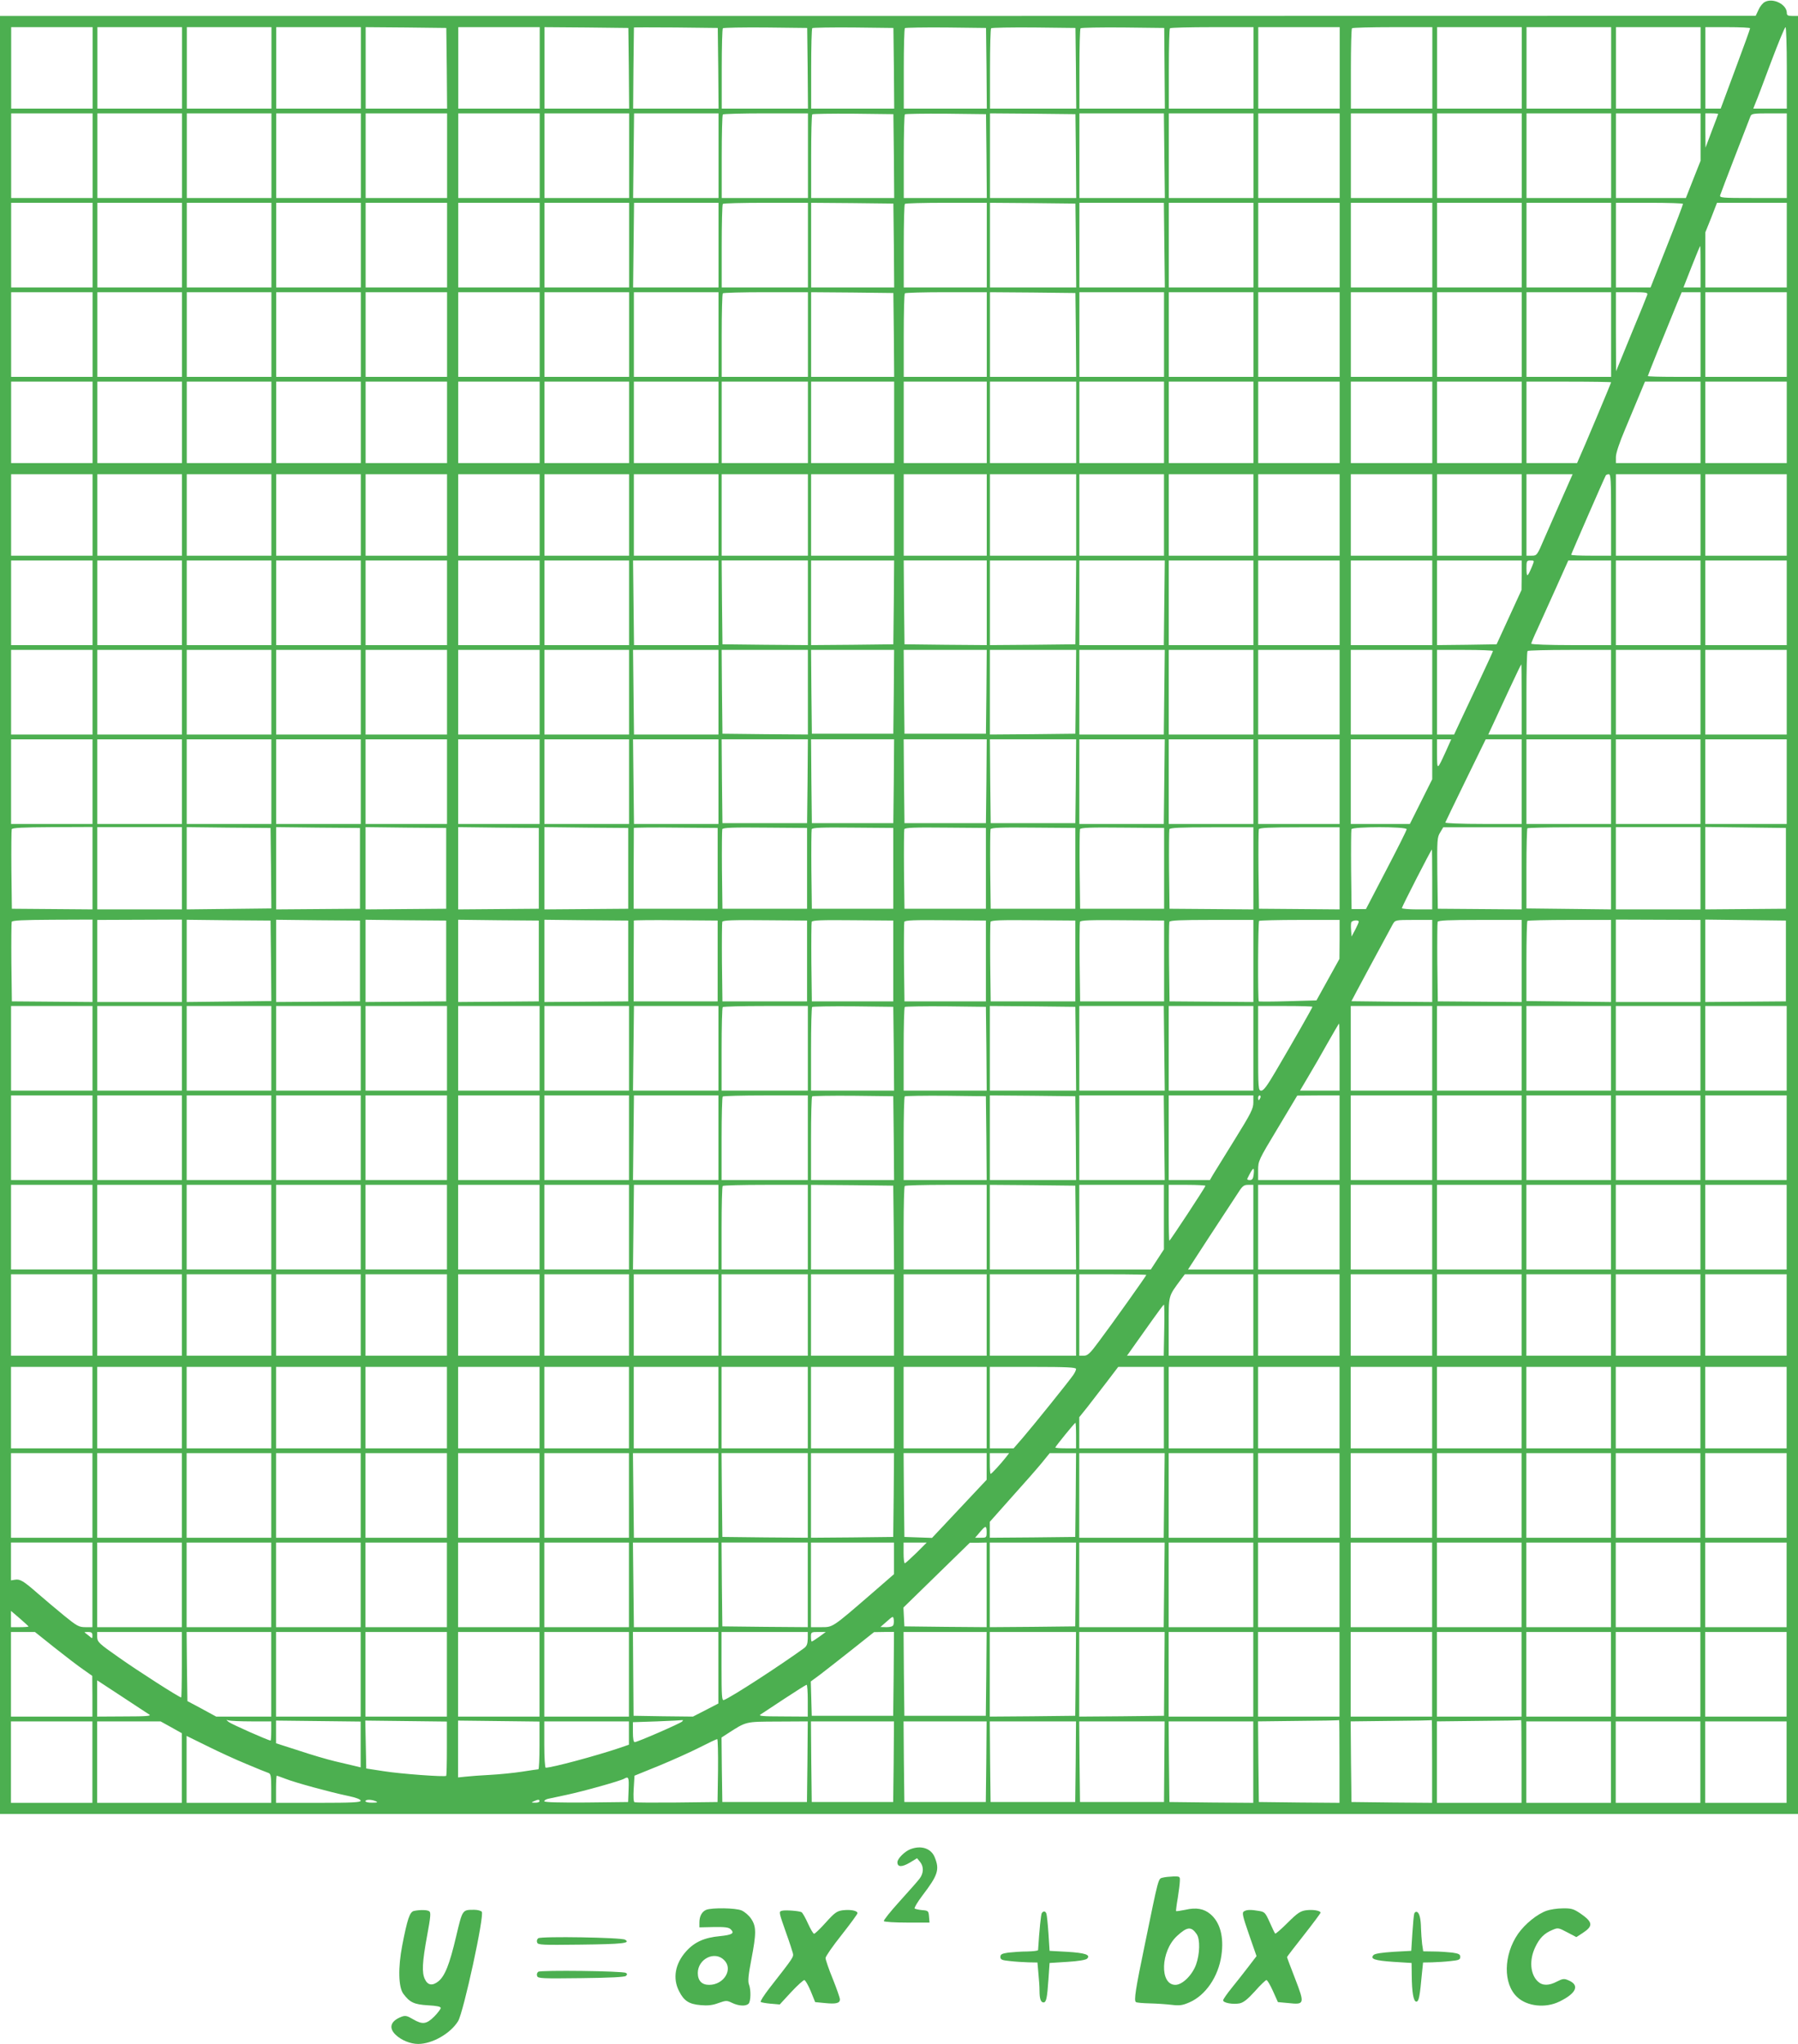 <?xml version="1.0" standalone="no"?>
<!DOCTYPE svg PUBLIC "-//W3C//DTD SVG 20010904//EN"
 "http://www.w3.org/TR/2001/REC-SVG-20010904/DTD/svg10.dtd">
<svg version="1.0" xmlns="http://www.w3.org/2000/svg"
 width="1126pt" height="1280pt" viewBox="0 0 1126 1280"
 preserveAspectRatio="xMidYMid meet">
<g transform="translate(0,1280) scale(0.1,-0.1)"
fill="#4caf50" stroke="none">
<path d="M11053 12788 c-13 -6 -31 -28 -40 -49 l-18 -38 -5497 -1 -5498 0 0
-5630 0 -5630 5630 0 5630 0 0 5630 0 5630 -35 0 c-28 0 -35 4 -35 19 0 53
-85 96 -137 69z m-10473 -413 l0 -255 -255 0 -255 0 0 255 0 255 255 0 255 0
0 -255z m560 0 l0 -255 -265 0 -265 0 0 255 0 255 265 0 265 0 0 -255z m560 0
l0 -255 -265 0 -265 0 0 255 0 255 265 0 265 0 0 -255z m560 0 l0 -255 -265 0
-265 0 0 255 0 255 265 0 265 0 0 -255z m538 -2 l2 -253 -255 0 -255 0 0 255
0 255 253 -2 252 -3 3 -252z m582 2 l0 -255 -255 0 -255 0 0 255 0 255 255 0
255 0 0 -255z m558 -2 l2 -253 -265 0 -265 0 0 255 0 255 263 -2 262 -3 3
-252z m560 0 l2 -253 -267 0 -268 0 2 252 c2 139 3 254 3 256 0 1 118 1 263 0
l262 -3 3 -252z m560 0 l2 -253 -270 0 -270 0 0 248 c0 137 3 252 7 255 4 4
124 6 267 5 l261 -3 3 -252z m540 0 l2 -253 -260 0 -260 0 0 248 c0 137 3 252
7 256 4 3 119 5 257 4 l251 -3 3 -252z m580 0 l2 -253 -260 0 -260 0 0 248 c0
137 3 252 7 256 4 3 119 5 257 4 l251 -3 3 -252z m560 0 l2 -253 -270 0 -270
0 0 248 c0 137 3 252 7 255 4 4 124 6 267 5 l261 -3 3 -252z m555 -1 l2 -252
-267 0 -268 0 0 248 c0 137 3 252 7 255 4 4 123 6 265 5 l259 -3 2 -253z m557
3 l0 -255 -265 0 -265 0 0 248 c0 137 3 252 7 255 3 4 123 7 265 7 l258 0 0
-255z m540 0 l0 -255 -255 0 -255 0 0 255 0 255 255 0 255 0 0 -255z m580 0
l0 -255 -255 0 -255 0 0 248 c0 137 3 252 7 255 3 4 118 7 255 7 l248 0 0
-255z m560 0 l0 -255 -265 0 -265 0 0 255 0 255 265 0 265 0 0 -255z m560 0
l0 -255 -265 0 -265 0 0 255 0 255 265 0 265 0 0 -255z m560 0 l0 -255 -265 0
-265 0 0 255 0 255 265 0 265 0 0 -255z m310 248 c0 -5 -41 -119 -92 -255
l-92 -248 -48 0 -48 0 0 255 0 255 140 0 c77 0 140 -3 140 -7z m230 -248 l0
-255 -105 0 -105 0 13 33 c8 17 51 132 97 255 46 122 87 222 92 222 4 0 8
-115 8 -255z m-10610 -550 l0 -265 -255 0 -255 0 0 265 0 265 255 0 255 0 0
-265z m560 0 l0 -265 -265 0 -265 0 0 265 0 265 265 0 265 0 0 -265z m560 0
l0 -265 -265 0 -265 0 0 265 0 265 265 0 265 0 0 -265z m560 0 l0 -265 -265 0
-265 0 0 265 0 265 265 0 265 0 0 -265z m540 0 l0 -265 -255 0 -255 0 0 265 0
265 255 0 255 0 0 -265z m580 0 l0 -265 -255 0 -255 0 0 265 0 265 255 0 255
0 0 -265z m560 0 l0 -265 -265 0 -265 0 0 265 0 265 265 0 265 0 0 -265z m560
0 l0 -265 -267 0 -268 0 3 265 3 265 264 0 265 0 0 -265z m560 0 l0 -265 -270
0 -270 0 0 258 c0 142 3 262 7 265 3 4 125 7 270 7 l263 0 0 -265z m538 -2 l2
-263 -260 0 -260 0 0 258 c0 142 3 262 7 266 4 3 119 5 257 4 l251 -3 3 -262z
m580 0 l2 -263 -260 0 -260 0 0 258 c0 142 3 262 7 266 4 3 119 5 257 4 l251
-3 3 -262z m560 0 l2 -263 -270 0 -270 0 0 265 0 265 268 -2 267 -3 3 -262z
m554 2 l3 -265 -267 0 -268 0 0 265 0 265 265 0 264 0 3 -265z m558 0 l0 -265
-265 0 -265 0 0 265 0 265 265 0 265 0 0 -265z m540 0 l0 -265 -255 0 -255 0
0 265 0 265 255 0 255 0 0 -265z m580 0 l0 -265 -255 0 -255 0 0 265 0 265
255 0 255 0 0 -265z m560 0 l0 -265 -265 0 -265 0 0 265 0 265 265 0 265 0 0
-265z m560 0 l0 -265 -265 0 -265 0 0 265 0 265 265 0 265 0 0 -265z m560 117
l0 -149 -46 -116 -46 -117 -219 0 -219 0 0 265 0 265 265 0 265 0 0 -148z
m110 144 c0 -2 -18 -50 -40 -107 l-39 -104 -1 108 0 107 40 0 c22 0 40 -2 40
-4z m430 -261 l0 -265 -211 0 c-197 0 -211 1 -206 18 3 9 45 121 94 247 49
127 92 238 96 248 6 15 21 17 117 17 l110 0 0 -265z m-10610 -560 l0 -265
-255 0 -255 0 0 265 0 265 255 0 255 0 0 -265z m560 0 l0 -265 -265 0 -265 0
0 265 0 265 265 0 265 0 0 -265z m560 0 l0 -265 -265 0 -265 0 0 265 0 265
265 0 265 0 0 -265z m560 0 l0 -265 -265 0 -265 0 0 265 0 265 265 0 265 0 0
-265z m540 0 l0 -265 -255 0 -255 0 0 265 0 265 255 0 255 0 0 -265z m580 0
l0 -265 -255 0 -255 0 0 265 0 265 255 0 255 0 0 -265z m560 0 l0 -265 -265 0
-265 0 0 265 0 265 265 0 265 0 0 -265z m560 0 l0 -265 -267 0 -268 0 3 265 3
265 264 0 265 0 0 -265z m560 0 l0 -265 -270 0 -270 0 0 258 c0 142 3 262 7
265 3 4 125 7 270 7 l263 0 0 -265z m538 -2 l2 -263 -260 0 -260 0 0 265 0
265 258 -2 257 -3 3 -262z m582 2 l0 -265 -260 0 -260 0 0 258 c0 142 3 262 7
265 3 4 120 7 260 7 l253 0 0 -265z m558 -2 l2 -263 -270 0 -270 0 0 265 0
265 268 -2 267 -3 3 -262z m554 2 l3 -265 -267 0 -268 0 0 265 0 265 265 0
264 0 3 -265z m558 0 l0 -265 -265 0 -265 0 0 265 0 265 265 0 265 0 0 -265z
m540 0 l0 -265 -255 0 -255 0 0 265 0 265 255 0 255 0 0 -265z m580 0 l0 -265
-255 0 -255 0 0 265 0 265 255 0 255 0 0 -265z m560 0 l0 -265 -265 0 -265 0
0 265 0 265 265 0 265 0 0 -265z m560 0 l0 -265 -265 0 -265 0 0 265 0 265
265 0 265 0 0 -265z m450 258 c0 -5 -45 -124 -101 -265 l-102 -258 -109 0
-108 0 0 265 0 265 210 0 c116 0 210 -3 210 -7z m650 -258 l0 -265 -255 0
-255 0 0 172 0 173 37 92 36 93 219 0 218 0 0 -265z m-540 -135 l0 -130 -53 0
-54 0 51 130 c28 71 52 129 54 130 1 0 2 -58 2 -130z m-10070 -425 l0 -265
-255 0 -255 0 0 265 0 265 255 0 255 0 0 -265z m560 0 l0 -265 -265 0 -265 0
0 265 0 265 265 0 265 0 0 -265z m560 0 l0 -265 -265 0 -265 0 0 265 0 265
265 0 265 0 0 -265z m560 0 l0 -265 -265 0 -265 0 0 265 0 265 265 0 265 0 0
-265z m540 0 l0 -265 -255 0 -255 0 0 265 0 265 255 0 255 0 0 -265z m580 0
l0 -265 -255 0 -255 0 0 265 0 265 255 0 255 0 0 -265z m560 0 l0 -265 -265 0
-265 0 0 265 0 265 265 0 265 0 0 -265z m560 0 l0 -265 -265 0 -265 0 0 265 0
265 265 0 265 0 0 -265z m560 0 l0 -265 -270 0 -270 0 0 258 c0 142 3 262 7
265 3 4 125 7 270 7 l263 0 0 -265z m538 -2 l2 -263 -260 0 -260 0 0 265 0
265 258 -2 257 -3 3 -262z m582 2 l0 -265 -260 0 -260 0 0 258 c0 142 3 262 7
265 3 4 120 7 260 7 l253 0 0 -265z m558 -2 l2 -263 -270 0 -270 0 0 265 0
265 268 -2 267 -3 3 -262z m552 2 l0 -265 -265 0 -265 0 0 265 0 265 265 0
265 0 0 -265z m560 0 l0 -265 -265 0 -265 0 0 265 0 265 265 0 265 0 0 -265z
m540 0 l0 -265 -255 0 -255 0 0 265 0 265 255 0 255 0 0 -265z m580 0 l0 -265
-255 0 -255 0 0 265 0 265 255 0 255 0 0 -265z m560 0 l0 -265 -265 0 -265 0
0 265 0 265 265 0 265 0 0 -265z m560 0 l0 -265 -265 0 -265 0 0 265 0 265
265 0 265 0 0 -265z m226 248 c-3 -10 -48 -121 -101 -248 l-94 -230 -1 248 0
247 101 0 c91 0 100 -2 95 -17z m334 -248 l0 -265 -165 0 c-91 0 -165 2 -165
5 0 5 106 268 182 453 l30 72 59 0 59 0 0 -265z m540 0 l0 -265 -255 0 -255 0
0 265 0 265 255 0 255 0 0 -265z m-10610 -550 l0 -255 -255 0 -255 0 0 255 0
255 255 0 255 0 0 -255z m560 0 l0 -255 -265 0 -265 0 0 255 0 255 265 0 265
0 0 -255z m560 0 l0 -255 -265 0 -265 0 0 255 0 255 265 0 265 0 0 -255z m560
0 l0 -255 -265 0 -265 0 0 255 0 255 265 0 265 0 0 -255z m540 0 l0 -255 -255
0 -255 0 0 255 0 255 255 0 255 0 0 -255z m580 0 l0 -255 -255 0 -255 0 0 255
0 255 255 0 255 0 0 -255z m560 0 l0 -255 -265 0 -265 0 0 255 0 255 265 0
265 0 0 -255z m560 0 l0 -255 -265 0 -265 0 0 255 0 255 265 0 265 0 0 -255z
m560 0 l0 -255 -270 0 -270 0 0 255 0 255 270 0 270 0 0 -255z m540 0 l0 -255
-260 0 -260 0 0 255 0 255 260 0 260 0 0 -255z m580 0 l0 -255 -260 0 -260 0
0 255 0 255 260 0 260 0 0 -255z m560 0 l0 -255 -270 0 -270 0 0 255 0 255
270 0 270 0 0 -255z m550 0 l0 -255 -265 0 -265 0 0 255 0 255 265 0 265 0 0
-255z m560 0 l0 -255 -265 0 -265 0 0 255 0 255 265 0 265 0 0 -255z m540 0
l0 -255 -255 0 -255 0 0 255 0 255 255 0 255 0 0 -255z m580 0 l0 -255 -255 0
-255 0 0 255 0 255 255 0 255 0 0 -255z m560 0 l0 -255 -265 0 -265 0 0 255 0
255 265 0 265 0 0 -255z m560 251 c0 -5 -178 -429 -201 -478 l-12 -28 -159 0
-158 0 0 255 0 255 265 0 c146 0 265 -2 265 -4z m560 -251 l0 -255 -265 0
-265 0 0 38 c0 24 22 90 59 177 32 77 73 175 91 218 l32 77 174 0 174 0 0
-255z m540 0 l0 -255 -255 0 -255 0 0 255 0 255 255 0 255 0 0 -255z m-10610
-580 l0 -255 -255 0 -255 0 0 255 0 255 255 0 255 0 0 -255z m560 0 l0 -255
-265 0 -265 0 0 255 0 255 265 0 265 0 0 -255z m560 0 l0 -255 -265 0 -265 0
0 255 0 255 265 0 265 0 0 -255z m560 0 l0 -255 -265 0 -265 0 0 255 0 255
265 0 265 0 0 -255z m540 0 l0 -255 -255 0 -255 0 0 255 0 255 255 0 255 0 0
-255z m580 0 l0 -255 -255 0 -255 0 0 255 0 255 255 0 255 0 0 -255z m560 0
l0 -255 -265 0 -265 0 0 255 0 255 265 0 265 0 0 -255z m560 0 l0 -255 -265 0
-265 0 0 255 0 255 265 0 265 0 0 -255z m560 0 l0 -255 -270 0 -270 0 0 255 0
255 270 0 270 0 0 -255z m540 0 l0 -255 -260 0 -260 0 0 255 0 255 260 0 260
0 0 -255z m580 0 l0 -255 -260 0 -260 0 0 255 0 255 260 0 260 0 0 -255z m560
0 l0 -255 -270 0 -270 0 0 255 0 255 270 0 270 0 0 -255z m550 0 l0 -255 -265
0 -265 0 0 255 0 255 265 0 265 0 0 -255z m560 0 l0 -255 -265 0 -265 0 0 255
0 255 265 0 265 0 0 -255z m540 0 l0 -255 -255 0 -255 0 0 255 0 255 255 0
255 0 0 -255z m580 0 l0 -255 -255 0 -255 0 0 255 0 255 255 0 255 0 0 -255z
m560 0 l0 -255 -265 0 -265 0 0 255 0 255 265 0 265 0 0 -255z m254 108 c-36
-82 -86 -196 -112 -255 -45 -106 -47 -108 -79 -108 l-33 0 0 255 0 255 144 0
145 0 -65 -147z m306 -108 l0 -255 -125 0 c-69 0 -125 2 -125 6 0 5 208 482
217 497 2 4 11 7 19 7 12 0 14 -40 14 -255z m560 0 l0 -255 -265 0 -265 0 0
255 0 255 265 0 265 0 0 -255z m540 0 l0 -255 -255 0 -255 0 0 255 0 255 255
0 255 0 0 -255z m-10610 -550 l0 -265 -255 0 -255 0 0 265 0 265 255 0 255 0
0 -265z m560 0 l0 -265 -265 0 -265 0 0 265 0 265 265 0 265 0 0 -265z m560 0
l0 -265 -265 0 -265 0 0 265 0 265 265 0 265 0 0 -265z m560 0 l0 -265 -265 0
-265 0 0 265 0 265 265 0 265 0 0 -265z m540 0 l0 -265 -255 0 -255 0 0 265 0
265 255 0 255 0 0 -265z m580 0 l0 -265 -255 0 -255 0 0 265 0 265 255 0 255
0 0 -265z m560 0 l0 -265 -265 0 -265 0 0 265 0 265 265 0 265 0 0 -265z m560
0 l0 -265 -265 0 -264 0 -3 265 -3 265 268 0 267 0 0 -265z m560 0 l0 -265
-267 2 -268 3 -3 263 -2 262 270 0 270 0 0 -265z m538 3 l-3 -263 -257 -3
-258 -2 0 265 0 265 260 0 260 0 -2 -262z m582 -3 l0 -265 -257 2 -258 3 -3
263 -2 262 260 0 260 0 0 -265z m558 3 l-3 -263 -267 -3 -268 -2 0 265 0 265
270 0 270 0 -2 -262z m554 -3 l-3 -265 -264 0 -265 0 0 265 0 265 268 0 267 0
-3 -265z m558 0 l0 -265 -265 0 -265 0 0 265 0 265 265 0 265 0 0 -265z m540
0 l0 -265 -255 0 -255 0 0 265 0 265 255 0 255 0 0 -265z m580 0 l0 -265 -255
0 -255 0 0 265 0 265 255 0 255 0 0 -265z m560 173 l-1 -93 -78 -170 -78 -170
-187 -3 -186 -2 0 265 0 265 265 0 265 0 0 -92z m66 57 c-30 -71 -35 -74 -36
-17 0 49 1 52 25 52 25 0 25 0 11 -35z m494 -230 l0 -265 -250 0 c-137 0 -250
4 -250 9 0 4 17 46 39 92 21 46 73 162 116 257 l77 172 134 0 134 0 0 -265z
m560 0 l0 -265 -265 0 -265 0 0 265 0 265 265 0 265 0 0 -265z m540 0 l0 -265
-255 0 -255 0 0 265 0 265 255 0 255 0 0 -265z m-10610 -560 l0 -265 -255 0
-255 0 0 265 0 265 255 0 255 0 0 -265z m560 0 l0 -265 -265 0 -265 0 0 265 0
265 265 0 265 0 0 -265z m560 0 l0 -265 -265 0 -265 0 0 265 0 265 265 0 265
0 0 -265z m560 0 l0 -265 -265 0 -265 0 0 265 0 265 265 0 265 0 0 -265z m540
0 l0 -265 -255 0 -255 0 0 265 0 265 255 0 255 0 0 -265z m580 0 l0 -265 -255
0 -255 0 0 265 0 265 255 0 255 0 0 -265z m560 0 l0 -265 -265 0 -265 0 0 265
0 265 265 0 265 0 0 -265z m560 0 l0 -265 -265 0 -264 0 -3 265 -3 265 268 0
267 0 0 -265z m560 0 l0 -265 -267 2 -268 3 -3 263 -2 262 270 0 270 0 0 -265z
m538 3 l-3 -263 -255 0 -255 0 -3 263 -2 262 260 0 260 0 -2 -262z m580 0 l-3
-263 -255 0 -255 0 -3 263 -2 262 260 0 260 0 -2 -262z m560 0 l-3 -263 -267
-3 -268 -2 0 265 0 265 270 0 270 0 -2 -262z m554 -3 l-3 -265 -264 0 -265 0
0 265 0 265 268 0 267 0 -3 -265z m558 0 l0 -265 -265 0 -265 0 0 265 0 265
265 0 265 0 0 -265z m540 0 l0 -265 -255 0 -255 0 0 265 0 265 255 0 255 0 0
-265z m580 0 l0 -265 -255 0 -255 0 0 265 0 265 255 0 255 0 0 -265z m380 258
c0 -5 -37 -84 -81 -178 -44 -93 -98 -209 -121 -257 l-41 -88 -53 0 -54 0 0
265 0 265 175 0 c96 0 175 -3 175 -7z m740 -258 l0 -265 -265 0 -265 0 0 258
c0 142 3 262 7 265 3 4 123 7 265 7 l258 0 0 -265z m560 0 l0 -265 -265 0
-265 0 0 265 0 265 265 0 265 0 0 -265z m540 0 l0 -265 -255 0 -255 0 0 265 0
265 255 0 255 0 0 -265z m-1660 -45 l0 -220 -105 0 -104 0 32 69 c18 38 64
137 102 220 39 83 71 151 73 151 1 0 2 -99 2 -220z m-8950 -515 l0 -265 -255
0 -255 0 0 265 0 265 255 0 255 0 0 -265z m560 0 l0 -265 -265 0 -265 0 0 265
0 265 265 0 265 0 0 -265z m560 0 l0 -265 -265 0 -265 0 0 265 0 265 265 0
265 0 0 -265z m560 0 l0 -265 -265 0 -265 0 0 265 0 265 265 0 265 0 0 -265z
m540 0 l0 -265 -255 0 -255 0 0 265 0 265 255 0 255 0 0 -265z m580 0 l0 -265
-255 0 -255 0 0 265 0 265 255 0 255 0 0 -265z m560 0 l0 -265 -265 0 -265 0
0 265 0 265 265 0 265 0 0 -265z m560 0 l0 -265 -265 0 -264 0 -3 265 -3 265
268 0 267 0 0 -265z m558 3 l-3 -263 -265 0 -265 0 -3 263 -2 262 270 0 270 0
-2 -262z m540 0 l-3 -263 -255 0 -255 0 -3 263 -2 262 260 0 260 0 -2 -262z
m580 0 l-3 -263 -255 0 -255 0 -3 263 -2 262 260 0 260 0 -2 -262z m560 0 l-3
-263 -265 0 -265 0 -3 263 -2 262 270 0 270 0 -2 -262z m554 -3 l-3 -265 -264
0 -265 0 0 265 0 265 268 0 267 0 -3 -265z m558 0 l0 -265 -265 0 -265 0 0
265 0 265 265 0 265 0 0 -265z m540 0 l0 -265 -255 0 -255 0 0 265 0 265 255
0 255 0 0 -265z m580 140 l0 -125 -70 -140 -70 -140 -185 0 -185 0 0 265 0
265 255 0 255 0 0 -125z m86 51 c-56 -122 -55 -122 -56 -18 l0 92 45 0 44 0
-33 -74z m474 -191 l0 -265 -241 0 c-133 0 -239 4 -237 9 2 5 59 124 128 265
l125 256 113 0 112 0 0 -265z m560 0 l0 -265 -265 0 -265 0 0 265 0 265 265 0
265 0 0 -265z m560 0 l0 -265 -265 0 -265 0 0 265 0 265 265 0 265 0 0 -265z
m540 0 l0 -265 -255 0 -255 0 0 265 0 265 255 0 255 0 0 -265z m-10610 -542
l0 -258 -252 2 -253 2 -3 243 c-1 133 0 248 2 255 4 9 70 12 255 13 l251 1 0
-258z m560 0 l0 -258 -265 0 -265 0 0 258 0 257 265 0 265 0 0 -257z m558 0
l2 -252 -265 -3 -265 -3 0 257 0 258 263 -3 262 -2 3 -252z m557 -1 l0 -253
-263 -2 -262 -2 0 257 0 258 263 -3 262 -2 0 -253z m540 0 l0 -253 -253 -2
-252 -2 0 257 0 258 253 -3 252 -2 0 -253z m580 0 l0 -253 -253 -2 -252 -2 0
257 0 258 253 -3 252 -2 0 -253z m560 0 l0 -253 -263 -2 -262 -2 0 257 0 258
263 -3 262 -2 0 -253z m560 0 l0 -253 -263 0 -263 0 0 251 c1 137 1 252 1 255
0 2 118 4 263 2 l262 -2 0 -253z m560 0 l0 -253 -265 0 -265 0 -3 243 c-1 133
0 248 2 255 4 10 66 12 268 10 l263 -2 0 -253z m540 0 l0 -253 -255 0 -255 0
-3 243 c-1 133 0 248 2 255 4 10 64 12 258 10 l253 -2 0 -253z m580 0 l0 -253
-255 0 -255 0 -3 243 c-1 133 0 248 2 255 4 10 64 12 258 10 l253 -2 0 -253z
m560 0 l0 -253 -265 0 -265 0 -3 243 c-1 133 0 248 2 255 4 10 66 12 268 10
l263 -2 0 -253z m556 0 l0 -253 -263 0 -263 0 -3 243 c-1 133 0 248 2 255 4
10 65 12 266 10 l261 -2 0 -253z m559 0 l0 -257 -262 2 -263 2 -3 243 c-1 133
0 248 2 255 4 9 68 12 266 12 l260 0 0 -257z m540 0 l0 -257 -252 2 -253 2 -3
243 c-1 133 0 248 2 255 4 9 66 12 256 12 l250 0 0 -257z m420 245 c0 -7 -58
-122 -128 -256 l-127 -244 -45 0 -45 0 -3 244 c-1 134 0 249 2 256 7 17 346
17 346 0z m720 -245 l0 -257 -262 2 -263 2 -3 223 c-2 207 -1 225 18 255 l19
32 246 0 245 0 0 -257z m560 0 l0 -257 -265 3 -265 3 0 248 c0 136 3 251 6
254 4 3 123 6 265 6 l259 0 0 -257z m560 1 l0 -258 -265 0 -265 0 0 258 0 257
265 0 265 0 0 -257z m535 -1 l0 -253 -253 -2 -252 -2 0 258 0 258 253 -3 252
-3 0 -253z m-2215 -69 l0 -188 -95 0 c-52 0 -95 4 -95 8 0 9 183 366 188 367
1 0 2 -84 2 -187z m-8390 -510 l0 -258 -252 2 -253 2 -3 243 c-1 133 0 248 2
255 4 9 70 12 255 13 l251 1 0 -258z m560 0 l0 -258 -265 0 -265 0 0 257 0
257 265 1 265 1 0 -258z m558 0 l2 -252 -265 -3 -265 -3 0 257 0 258 263 -3
262 -2 3 -252z m557 -1 l0 -253 -263 -2 -262 -2 0 257 0 258 263 -3 262 -2 0
-253z m540 0 l0 -253 -253 -2 -252 -2 0 257 0 258 253 -3 252 -2 0 -253z m580
0 l0 -253 -253 -2 -252 -2 0 257 0 258 253 -3 252 -2 0 -253z m560 0 l0 -253
-263 -2 -262 -2 0 257 0 258 263 -3 262 -2 0 -253z m560 0 l0 -253 -263 0
-263 0 0 251 c1 137 1 252 1 255 0 2 118 4 263 2 l262 -2 0 -253z m560 0 l0
-253 -265 0 -265 0 -3 243 c-1 133 0 248 2 255 4 10 66 12 268 10 l263 -2 0
-253z m540 0 l0 -253 -255 0 -255 0 -3 243 c-1 133 0 248 2 255 4 10 64 12
258 10 l253 -2 0 -253z m580 0 l0 -253 -255 0 -255 0 -3 243 c-1 133 0 248 2
255 4 10 64 12 258 10 l253 -2 0 -253z m560 0 l0 -253 -265 0 -265 0 -3 243
c-1 133 0 248 2 255 4 10 66 12 268 10 l263 -2 0 -253z m556 0 l0 -253 -263 0
-263 0 -3 243 c-1 133 0 248 2 255 4 10 65 12 266 10 l261 -2 0 -253z m559 0
l0 -257 -262 2 -263 2 -3 243 c-1 133 0 248 2 255 4 9 68 12 266 12 l260 0 0
-257z m540 135 l-1 -122 -72 -130 -72 -130 -179 -5 c-98 -3 -180 -3 -182 -1
-7 7 -5 497 2 504 4 3 119 6 255 6 l249 0 0 -122z m120 111 c0 -4 -10 -27 -22
-50 l-23 -43 -3 39 c-2 21 -1 43 1 50 5 13 47 17 47 4z m460 -246 l0 -257
-252 2 c-139 2 -254 3 -254 3 -1 0 216 404 259 482 15 26 16 27 131 27 l116 0
0 -257z m560 0 l0 -257 -262 2 -263 2 -3 243 c-1 133 0 248 2 255 4 9 68 12
266 12 l260 0 0 -257z m560 0 l0 -257 -265 3 -265 3 0 248 c0 136 3 251 6 254
4 3 123 6 265 6 l259 0 0 -257z m560 0 l0 -257 -265 0 -265 0 0 258 0 258 265
-1 265 -1 0 -257z m535 0 l0 -253 -253 -2 -252 -2 0 258 0 258 253 -3 252 -3
0 -253z m-10605 -547 l0 -265 -255 0 -255 0 0 265 0 265 255 0 255 0 0 -265z
m560 0 l0 -265 -265 0 -265 0 0 265 0 265 265 0 265 0 0 -265z m560 0 l0 -265
-265 0 -265 0 0 265 0 265 265 0 265 0 0 -265z m560 0 l0 -265 -265 0 -265 0
0 265 0 265 265 0 265 0 0 -265z m540 0 l0 -265 -255 0 -255 0 0 265 0 265
255 0 255 0 0 -265z m580 0 l0 -265 -255 0 -255 0 0 265 0 265 255 0 255 0 0
-265z m560 0 l0 -265 -265 0 -265 0 0 265 0 265 265 0 265 0 0 -265z m560 0
l0 -265 -267 0 -268 0 3 265 3 265 264 0 265 0 0 -265z m560 0 l0 -265 -270 0
-270 0 0 258 c0 142 3 262 7 265 3 4 125 7 270 7 l263 0 0 -265z m538 -2 l2
-263 -260 0 -260 0 0 258 c0 142 3 262 7 266 4 3 119 5 257 4 l251 -3 3 -262z
m580 0 l2 -263 -260 0 -260 0 0 258 c0 142 3 262 7 266 4 3 119 5 257 4 l251
-3 3 -262z m560 0 l2 -263 -270 0 -270 0 0 265 0 265 268 -2 267 -3 3 -262z
m554 2 l3 -265 -267 0 -268 0 0 265 0 265 265 0 264 0 3 -265z m558 0 l0 -265
-265 0 -265 0 0 265 0 265 265 0 265 0 0 -265z m370 260 c0 -6 -122 -220 -232
-407 -51 -87 -74 -118 -88 -118 -19 0 -20 8 -20 265 l0 265 170 0 c94 0 170
-2 170 -5z m750 -260 l0 -265 -255 0 -255 0 0 265 0 265 255 0 255 0 0 -265z
m560 0 l0 -265 -265 0 -265 0 0 265 0 265 265 0 265 0 0 -265z m560 0 l0 -265
-265 0 -265 0 0 265 0 265 265 0 265 0 0 -265z m560 0 l0 -265 -265 0 -265 0
0 265 0 265 265 0 265 0 0 -265z m540 0 l0 -265 -255 0 -255 0 0 265 0 265
255 0 255 0 0 -265z m-2800 -55 l0 -210 -124 0 -124 0 52 88 c29 48 83 142
121 210 38 67 70 122 72 122 2 0 3 -94 3 -210z m-7810 -505 l0 -265 -255 0
-255 0 0 265 0 265 255 0 255 0 0 -265z m560 0 l0 -265 -265 0 -265 0 0 265 0
265 265 0 265 0 0 -265z m560 0 l0 -265 -265 0 -265 0 0 265 0 265 265 0 265
0 0 -265z m560 0 l0 -265 -265 0 -265 0 0 265 0 265 265 0 265 0 0 -265z m540
0 l0 -265 -255 0 -255 0 0 265 0 265 255 0 255 0 0 -265z m580 0 l0 -265 -255
0 -255 0 0 265 0 265 255 0 255 0 0 -265z m560 0 l0 -265 -265 0 -265 0 0 265
0 265 265 0 265 0 0 -265z m560 0 l0 -265 -267 0 -268 0 3 265 3 265 264 0
265 0 0 -265z m560 0 l0 -265 -270 0 -270 0 0 258 c0 142 3 262 7 265 3 4 125
7 270 7 l263 0 0 -265z m538 -2 l2 -263 -260 0 -260 0 0 258 c0 142 3 262 7
266 4 3 119 5 257 4 l251 -3 3 -262z m580 0 l2 -263 -260 0 -260 0 0 258 c0
142 3 262 7 266 4 3 119 5 257 4 l251 -3 3 -262z m560 0 l2 -263 -270 0 -270
0 0 265 0 265 268 -2 267 -3 3 -262z m554 2 l3 -265 -267 0 -268 0 0 265 0
265 265 0 264 0 3 -265z m558 221 c0 -39 -14 -67 -117 -233 -64 -103 -125
-203 -136 -220 l-19 -33 -129 0 -129 0 0 265 0 265 265 0 265 0 0 -44z m44 29
c-4 -8 -8 -15 -10 -15 -2 0 -4 7 -4 15 0 8 4 15 10 15 5 0 7 -7 4 -15z m496
-250 l0 -265 -255 0 -255 0 0 61 c0 59 2 63 123 264 l122 204 133 1 132 0 0
-265z m580 0 l0 -265 -255 0 -255 0 0 265 0 265 255 0 255 0 0 -265z m560 0
l0 -265 -265 0 -265 0 0 265 0 265 265 0 265 0 0 -265z m560 0 l0 -265 -265 0
-265 0 0 265 0 265 265 0 265 0 0 -265z m560 0 l0 -265 -265 0 -265 0 0 265 0
265 265 0 265 0 0 -265z m540 0 l0 -265 -255 0 -255 0 0 265 0 265 255 0 255
0 0 -265z m-3338 -230 c-3 -27 -9 -35 -24 -35 -11 0 -18 3 -16 8 36 74 46 80
40 27z m-7272 -330 l0 -265 -255 0 -255 0 0 265 0 265 255 0 255 0 0 -265z
m560 0 l0 -265 -265 0 -265 0 0 265 0 265 265 0 265 0 0 -265z m560 0 l0 -265
-265 0 -265 0 0 265 0 265 265 0 265 0 0 -265z m560 0 l0 -265 -265 0 -265 0
0 265 0 265 265 0 265 0 0 -265z m540 0 l0 -265 -255 0 -255 0 0 265 0 265
255 0 255 0 0 -265z m580 0 l0 -265 -255 0 -255 0 0 265 0 265 255 0 255 0 0
-265z m560 0 l0 -265 -265 0 -265 0 0 265 0 265 265 0 265 0 0 -265z m560 0
l0 -265 -267 0 -268 0 3 265 3 265 264 0 265 0 0 -265z m560 0 l0 -265 -270 0
-270 0 0 258 c0 142 3 262 7 265 3 4 125 7 270 7 l263 0 0 -265z m538 -2 l2
-263 -260 0 -260 0 0 265 0 265 258 -2 257 -3 3 -262z m582 2 l0 -265 -260 0
-260 0 0 258 c0 142 3 262 7 265 3 4 120 7 260 7 l253 0 0 -265z m558 -2 l2
-263 -270 0 -270 0 0 265 0 265 268 -2 267 -3 3 -262z m552 65 l0 -202 -41
-63 -41 -63 -224 0 -224 0 0 265 0 265 265 0 265 0 0 -202z m260 196 c0 -8
-221 -344 -226 -344 -2 0 -4 79 -4 175 l0 175 115 0 c63 0 115 -3 115 -6z
m300 -259 l0 -265 -205 0 -204 0 132 203 c73 111 151 230 173 264 35 56 43 63
72 63 l32 0 0 -265z m540 0 l0 -265 -255 0 -255 0 0 265 0 265 255 0 255 0 0
-265z m580 0 l0 -265 -255 0 -255 0 0 265 0 265 255 0 255 0 0 -265z m560 0
l0 -265 -265 0 -265 0 0 265 0 265 265 0 265 0 0 -265z m560 0 l0 -265 -265 0
-265 0 0 265 0 265 265 0 265 0 0 -265z m560 0 l0 -265 -265 0 -265 0 0 265 0
265 265 0 265 0 0 -265z m540 0 l0 -265 -255 0 -255 0 0 265 0 265 255 0 255
0 0 -265z m-10610 -550 l0 -255 -255 0 -255 0 0 255 0 255 255 0 255 0 0 -255z
m560 0 l0 -255 -265 0 -265 0 0 255 0 255 265 0 265 0 0 -255z m560 0 l0 -255
-265 0 -265 0 0 255 0 255 265 0 265 0 0 -255z m560 0 l0 -255 -265 0 -265 0
0 255 0 255 265 0 265 0 0 -255z m540 0 l0 -255 -255 0 -255 0 0 255 0 255
255 0 255 0 0 -255z m580 0 l0 -255 -255 0 -255 0 0 255 0 255 255 0 255 0 0
-255z m560 0 l0 -255 -265 0 -265 0 0 255 0 255 265 0 265 0 0 -255z m560 0
l0 -255 -265 0 -265 0 0 255 0 255 265 0 265 0 0 -255z m560 0 l0 -255 -270 0
-270 0 0 255 0 255 270 0 270 0 0 -255z m540 0 l0 -255 -260 0 -260 0 0 255 0
255 260 0 260 0 0 -255z m580 0 l0 -255 -260 0 -260 0 0 255 0 255 260 0 260
0 0 -255z m560 0 l0 -255 -270 0 -270 0 0 255 0 255 270 0 270 0 0 -255z m440
251 c0 -5 -215 -308 -298 -418 -55 -75 -70 -88 -94 -88 l-28 0 0 255 0 255
210 0 c116 0 210 -2 210 -4z m670 -251 l0 -255 -265 0 -265 0 0 183 c0 201 -4
185 77 295 l24 32 215 0 214 0 0 -255z m540 0 l0 -255 -255 0 -255 0 0 255 0
255 255 0 255 0 0 -255z m580 0 l0 -255 -255 0 -255 0 0 255 0 255 255 0 255
0 0 -255z m560 0 l0 -255 -265 0 -265 0 0 255 0 255 265 0 265 0 0 -255z m560
0 l0 -255 -265 0 -265 0 0 255 0 255 265 0 265 0 0 -255z m560 0 l0 -255 -265
0 -265 0 0 255 0 255 265 0 265 0 0 -255z m540 0 l0 -255 -255 0 -255 0 0 255
0 255 255 0 255 0 0 -255z m-3898 -95 l-3 -160 -115 0 -115 0 48 68 c26 37 77
109 113 159 36 51 67 92 70 93 3 0 4 -72 2 -160z m-6712 -485 l0 -255 -255 0
-255 0 0 255 0 255 255 0 255 0 0 -255z m560 0 l0 -255 -265 0 -265 0 0 255 0
255 265 0 265 0 0 -255z m560 0 l0 -255 -265 0 -265 0 0 255 0 255 265 0 265
0 0 -255z m560 0 l0 -255 -265 0 -265 0 0 255 0 255 265 0 265 0 0 -255z m540
0 l0 -255 -255 0 -255 0 0 255 0 255 255 0 255 0 0 -255z m580 0 l0 -255 -255
0 -255 0 0 255 0 255 255 0 255 0 0 -255z m560 0 l0 -255 -265 0 -265 0 0 255
0 255 265 0 265 0 0 -255z m560 0 l0 -255 -265 0 -265 0 0 255 0 255 265 0
265 0 0 -255z m560 0 l0 -255 -270 0 -270 0 0 255 0 255 270 0 270 0 0 -255z
m540 0 l0 -255 -260 0 -260 0 0 255 0 255 260 0 260 0 0 -255z m580 0 l0 -255
-260 0 -260 0 0 255 0 255 260 0 260 0 0 -255z m560 242 c0 -7 -8 -24 -17 -37
-25 -37 -248 -314 -315 -392 l-59 -68 -74 0 -75 0 0 255 0 255 270 0 c212 0
270 -3 270 -13z m550 -242 l0 -255 -265 0 -265 0 0 98 0 97 53 66 c28 36 83
107 121 157 l70 92 143 0 143 0 0 -255z m560 0 l0 -255 -265 0 -265 0 0 255 0
255 265 0 265 0 0 -255z m540 0 l0 -255 -255 0 -255 0 0 255 0 255 255 0 255
0 0 -255z m580 0 l0 -255 -255 0 -255 0 0 255 0 255 255 0 255 0 0 -255z m560
0 l0 -255 -265 0 -265 0 0 255 0 255 265 0 265 0 0 -255z m560 0 l0 -255 -265
0 -265 0 0 255 0 255 265 0 265 0 0 -255z m560 0 l0 -255 -265 0 -265 0 0 255
0 255 265 0 265 0 0 -255z m540 0 l0 -255 -255 0 -255 0 0 255 0 255 255 0
255 0 0 -255z m-4450 -175 l0 -80 -65 0 c-36 0 -65 2 -65 5 0 6 121 155 126
155 2 0 4 -36 4 -80z m-6160 -375 l0 -265 -255 0 -255 0 0 265 0 265 255 0
255 0 0 -265z m560 0 l0 -265 -265 0 -265 0 0 265 0 265 265 0 265 0 0 -265z
m560 0 l0 -265 -265 0 -265 0 0 265 0 265 265 0 265 0 0 -265z m560 0 l0 -265
-265 0 -265 0 0 265 0 265 265 0 265 0 0 -265z m540 0 l0 -265 -255 0 -255 0
0 265 0 265 255 0 255 0 0 -265z m580 0 l0 -265 -255 0 -255 0 0 265 0 265
255 0 255 0 0 -265z m560 0 l0 -265 -265 0 -265 0 0 265 0 265 265 0 265 0 0
-265z m560 0 l0 -265 -265 0 -264 0 -3 265 -3 265 268 0 267 0 0 -265z m560 0
l0 -265 -267 2 -268 3 -3 263 -2 262 270 0 270 0 0 -265z m538 3 l-3 -263
-257 -3 -258 -2 0 265 0 265 260 0 260 0 -2 -262z m582 179 l0 -84 -171 -182
-171 -182 -86 3 -87 3 -3 263 -2 262 260 0 260 0 0 -83z m121 57 c-32 -41 -90
-104 -96 -104 -3 0 -5 29 -5 65 l0 65 61 0 60 0 -20 -26z m437 -236 l-3 -263
-267 -3 -268 -2 0 50 0 50 136 153 c75 83 160 180 188 214 l51 63 83 0 82 0
-2 -262z m554 -3 l-3 -265 -264 0 -265 0 0 265 0 265 268 0 267 0 -3 -265z
m558 0 l0 -265 -265 0 -265 0 0 265 0 265 265 0 265 0 0 -265z m540 0 l0 -265
-255 0 -255 0 0 265 0 265 255 0 255 0 0 -265z m580 0 l0 -265 -255 0 -255 0
0 265 0 265 255 0 255 0 0 -265z m560 0 l0 -265 -265 0 -265 0 0 265 0 265
265 0 265 0 0 -265z m560 0 l0 -265 -265 0 -265 0 0 265 0 265 265 0 265 0 0
-265z m560 0 l0 -265 -265 0 -265 0 0 265 0 265 265 0 265 0 0 -265z m540 0
l0 -265 -255 0 -255 0 0 265 0 265 255 0 255 0 0 -265z m-5010 -230 c0 -34 -2
-35 -36 -35 l-36 0 29 34 c36 44 43 44 43 1z m-5600 -330 l0 -265 -44 0 c-40
0 -53 7 -133 72 -48 39 -122 102 -165 139 -90 79 -112 92 -144 86 l-24 -4 0
118 0 119 255 0 255 0 0 -265z m560 0 l0 -265 -265 0 -265 0 0 265 0 265 265
0 265 0 0 -265z m560 0 l0 -265 -265 0 -265 0 0 265 0 265 265 0 265 0 0 -265z
m560 0 l0 -265 -265 0 -265 0 0 265 0 265 265 0 265 0 0 -265z m540 0 l0 -265
-255 0 -255 0 0 265 0 265 255 0 255 0 0 -265z m580 0 l0 -265 -255 0 -255 0
0 265 0 265 255 0 255 0 0 -265z m560 0 l0 -265 -265 0 -265 0 0 265 0 265
265 0 265 0 0 -265z m560 0 l0 -265 -265 0 -264 0 -3 265 -3 265 268 0 267 0
0 -265z m560 0 l0 -265 -267 2 -268 3 -3 263 -2 262 270 0 270 0 0 -265z m540
166 l0 -99 -137 -119 c-252 -218 -245 -213 -319 -213 l-64 0 0 265 0 265 260
0 260 0 0 -99z m140 34 c-36 -35 -68 -64 -72 -65 -5 0 -8 29 -8 65 l0 65 73 0
72 0 -65 -65z m440 -200 l0 -265 -257 2 -258 3 -3 59 -3 59 208 203 208 203
53 0 52 1 0 -265z m558 3 l-3 -263 -267 -3 -268 -2 0 265 0 265 270 0 270 0
-2 -262z m554 -3 l-3 -265 -264 0 -265 0 0 265 0 265 268 0 267 0 -3 -265z
m558 0 l0 -265 -265 0 -265 0 0 265 0 265 265 0 265 0 0 -265z m540 0 l0 -265
-255 0 -255 0 0 265 0 265 255 0 255 0 0 -265z m580 0 l0 -265 -255 0 -255 0
0 265 0 265 255 0 255 0 0 -265z m560 0 l0 -265 -265 0 -265 0 0 265 0 265
265 0 265 0 0 -265z m560 0 l0 -265 -265 0 -265 0 0 265 0 265 265 0 265 0 0
-265z m560 0 l0 -265 -265 0 -265 0 0 265 0 265 265 0 265 0 0 -265z m540 0
l0 -265 -255 0 -255 0 0 265 0 265 255 0 255 0 0 -265z m-11010 -261 c0 -2
-25 -4 -55 -4 l-55 0 0 51 0 51 55 -47 c30 -26 55 -49 55 -51z m5416 10 c-3
-9 -19 -14 -43 -14 l-38 1 40 35 c38 34 40 34 43 14 2 -12 1 -28 -2 -36z
m-5252 -143 c68 -54 149 -116 180 -137 l55 -39 1 -127 0 -128 -255 0 -255 0 0
265 0 265 75 0 75 0 124 -99z m236 77 c0 -21 0 -21 -22 -2 -13 10 -25 20 -27
21 -2 2 8 3 22 3 21 0 27 -5 27 -22z m560 -183 c0 -113 -2 -205 -4 -205 -12 0
-273 167 -390 250 -126 88 -135 97 -136 128 l0 32 265 0 265 0 0 -205z m560
-60 l0 -265 -172 0 -173 0 -90 49 -90 48 -3 217 -2 216 265 0 265 0 0 -265z
m560 0 l0 -265 -265 0 -265 0 0 265 0 265 265 0 265 0 0 -265z m540 0 l0 -265
-255 0 -255 0 0 265 0 265 255 0 255 0 0 -265z m580 0 l0 -265 -255 0 -255 0
0 265 0 265 255 0 255 0 0 -265z m560 0 l0 -265 -265 0 -265 0 0 265 0 265
265 0 265 0 0 -265z m560 41 l0 -224 -79 -41 -80 -41 -186 2 -186 3 -2 263 -2
262 268 0 267 0 0 -224z m560 182 c-1 -33 -6 -47 -24 -60 -152 -110 -455 -307
-501 -324 -13 -5 -15 19 -15 210 l0 216 270 0 270 0 0 -42z m72 12 c-23 -16
-44 -30 -47 -30 -3 0 -5 14 -5 30 0 29 1 30 47 30 l46 0 -41 -30z m466 -232
l-3 -263 -255 0 -255 0 -3 107 -3 108 57 42 c31 24 120 93 198 155 l141 112
63 1 62 0 -2 -262z m580 0 l-3 -263 -255 0 -255 0 -3 263 -2 262 260 0 260 0
-2 -262z m560 0 l-3 -263 -267 -3 -268 -2 0 265 0 265 270 0 270 0 -2 -262z
m555 0 l-2 -263 -266 -3 -265 -2 0 265 0 265 268 0 267 0 -2 -262z m557 -3 l0
-265 -265 0 -265 0 0 265 0 265 265 0 265 0 0 -265z m540 0 l0 -265 -255 0
-255 0 0 265 0 265 255 0 255 0 0 -265z m580 0 l0 -265 -255 0 -255 0 0 265 0
265 255 0 255 0 0 -265z m560 0 l0 -265 -265 0 -265 0 0 265 0 265 265 0 265
0 0 -265z m560 0 l0 -265 -265 0 -265 0 0 265 0 265 265 0 265 0 0 -265z m560
0 l0 -265 -265 0 -265 0 0 265 0 265 265 0 265 0 0 -265z m540 0 l0 -265 -255
0 -255 0 0 265 0 265 255 0 255 0 0 -265z m-10254 -252 c15 -9 -16 -12 -153
-12 l-173 -1 0 113 0 114 154 -101 c84 -56 162 -106 172 -113z m4124 87 l0
-100 -157 1 c-126 0 -154 3 -139 12 10 7 77 51 150 99 72 47 134 87 139 87 4
1 7 -44 7 -99z m-3484 -130 l124 0 0 -60 c0 -33 -2 -60 -4 -60 -14 0 -246 103
-262 116 -18 15 -18 15 -1 10 10 -3 75 -6 143 -6z m684 -144 l0 -144 -37 9
c-21 5 -76 18 -123 29 -47 11 -149 41 -227 67 l-143 46 0 71 0 71 265 -3 265
-3 0 -143z m540 -25 c0 -92 -2 -170 -4 -172 -9 -8 -283 12 -391 29 l-110 17
-3 150 -3 150 256 -3 255 -3 0 -168z m580 19 c0 -83 -3 -150 -7 -150 -5 0 -51
-7 -103 -15 -52 -8 -142 -17 -200 -20 -58 -3 -126 -8 -152 -11 l-48 -5 0 178
0 178 255 -3 255 -3 0 -149z m893 149 c-12 -12 -280 -129 -297 -129 -7 0 -11
23 -11 62 l0 63 150 5 c83 3 154 7 160 8 5 1 4 -3 -2 -9z m4117 -249 l0 -260
-252 2 -253 3 -3 252 -2 253 252 3 c139 1 254 3 256 5 1 1 2 -115 2 -258z
m580 0 l0 -260 -252 2 -253 3 -3 252 -2 253 252 3 c139 1 254 3 256 5 1 1 2
-115 2 -258z m560 0 l0 -260 -265 0 -265 0 0 255 0 255 263 3 c144 1 263 3
265 5 1 1 2 -115 2 -258z m-8950 -5 l0 -255 -255 0 -255 0 0 255 0 255 255 0
255 0 0 -255z m494 218 l66 -37 0 -218 0 -218 -265 0 -265 0 0 255 0 255 199
0 198 0 67 -37z m2866 -36 l0 -73 -52 -18 c-153 -52 -430 -126 -469 -126 -5 0
-9 65 -9 145 l0 145 265 0 265 0 0 -73z m1118 -179 l-3 -253 -265 0 -265 0 -3
202 -2 202 37 24 c121 78 110 75 316 76 l187 1 -2 -252z m540 0 l-3 -253 -255
0 -255 0 -3 253 -2 252 260 0 260 0 -2 -252z m580 0 l-3 -253 -255 0 -255 0
-3 253 -2 252 260 0 260 0 -2 -252z m560 0 l-3 -253 -265 0 -265 0 -3 253 -2
252 270 0 270 0 -2 -252z m555 0 l-2 -253 -263 0 -263 0 -3 253 -2 252 267 0
268 0 -2 -252z m557 -3 l0 -255 -262 2 -263 3 -3 253 -2 252 265 0 265 0 0
-255z m2240 0 l0 -255 -265 0 -265 0 0 255 0 255 265 0 265 0 0 -255z m560 0
l0 -255 -265 0 -265 0 0 255 0 255 265 0 265 0 0 -255z m540 0 l0 -255 -255 0
-255 0 0 255 0 255 255 0 255 0 0 -255z m-9645 -12 c66 -28 128 -53 138 -56
14 -5 17 -20 17 -97 l0 -90 -265 0 -265 0 0 210 0 209 128 -63 c70 -35 181
-86 247 -113z m2953 -40 l-3 -198 -255 -3 c-140 -1 -259 -1 -265 2 -6 2 -8 34
-5 85 l5 81 155 63 c85 35 200 87 255 115 55 28 103 51 108 51 4 1 6 -88 5
-196z m-2710 -52 c60 -24 280 -84 390 -107 53 -11 82 -22 82 -31 0 -10 -51
-13 -265 -13 l-265 0 0 85 c0 47 2 85 5 85 2 0 26 -9 53 -19z m2150 -68 l-3
-78 -262 -3 c-170 -1 -263 1 -263 8 0 5 10 12 23 15 12 3 65 14 117 25 104 22
336 87 360 101 28 16 31 9 28 -68z m-1583 -73 c15 -7 10 -9 -22 -9 -24 -1 -43
4 -43 9 0 12 37 12 65 0z m1025 0 c0 -5 -12 -10 -27 -9 -25 0 -26 1 -8 9 27
12 35 12 35 0z"/>
<path d="M5700 1219 c-35 -14 -80 -59 -80 -81 0 -31 27 -32 77 -3 l46 28 19
-23 c24 -30 23 -71 -4 -106 -12 -16 -69 -80 -125 -142 -57 -63 -101 -118 -98
-123 4 -5 69 -9 146 -9 l140 0 -3 38 c-3 35 -5 37 -43 40 -22 2 -43 7 -47 10
-4 4 18 41 49 82 97 127 108 162 77 238 -22 57 -86 78 -154 51z"/>
<path d="M7280 1041 c-27 -7 -24 3 -110 -416 -59 -284 -70 -354 -56 -363 6 -4
45 -7 86 -8 41 -1 102 -5 136 -9 51 -6 68 -4 112 15 102 44 182 161 201 294
17 116 -8 208 -69 259 -40 34 -89 43 -157 27 -30 -6 -56 -10 -58 -8 -1 1 3 39
11 83 7 44 13 92 13 108 1 25 -1 27 -41 26 -24 -1 -54 -4 -68 -8z m214 -353
c23 -32 20 -126 -4 -192 -25 -67 -86 -126 -129 -126 -100 0 -93 211 10 306 64
59 89 61 123 12z"/>
<path d="M4423 840 c-27 -11 -43 -40 -43 -79 l0 -31 90 2 c71 1 94 -2 106 -14
26 -25 10 -35 -68 -43 -97 -9 -159 -37 -211 -95 -69 -77 -86 -169 -44 -250 30
-60 62 -81 135 -87 44 -4 74 -1 111 13 48 17 53 17 86 1 42 -20 86 -22 103 -5
14 14 16 87 2 122 -7 19 -3 60 15 153 32 167 32 208 -1 257 -14 21 -41 44 -60
52 -37 16 -185 18 -221 4z m112 -315 c58 -57 -1 -155 -94 -155 -46 0 -71 26
-71 75 1 88 106 140 165 80z"/>
<path d="M9685 834 c-59 -21 -134 -82 -178 -144 -92 -133 -95 -314 -5 -397 62
-58 177 -70 263 -28 108 52 130 104 56 134 -25 11 -35 10 -70 -8 -51 -27 -91
-27 -120 0 -48 45 -55 134 -17 214 27 58 57 88 108 109 35 15 38 14 93 -15
l57 -30 40 26 c67 44 64 68 -16 123 -42 28 -56 32 -110 31 -33 0 -79 -7 -101
-15z"/>
<path d="M2593 833 c-27 -5 -42 -51 -74 -216 -27 -139 -24 -262 7 -303 40 -54
68 -67 154 -72 55 -3 80 -8 80 -17 0 -7 -19 -31 -41 -54 -49 -48 -73 -51 -133
-16 -37 22 -48 24 -72 15 -68 -26 -82 -69 -36 -113 36 -34 92 -57 141 -57 88
0 202 65 250 143 34 57 166 663 148 685 -5 6 -26 12 -46 12 -77 0 -74 3 -115
-169 -41 -174 -70 -247 -112 -280 -36 -28 -65 -24 -83 14 -20 41 -17 106 14
274 22 118 24 145 13 152 -13 9 -56 10 -95 2z"/>
<path d="M4897 834 c-21 -6 -20 -7 28 -144 19 -52 36 -106 40 -120 6 -26 8
-23 -149 -224 -32 -42 -56 -79 -52 -83 3 -3 31 -8 62 -11 l57 -5 71 77 c39 42
77 76 83 76 6 0 24 -31 40 -69 l28 -69 61 -6 c70 -7 94 -1 94 23 0 9 -20 67
-45 129 -25 61 -45 120 -45 130 0 10 45 75 100 144 55 70 100 131 100 137 0
16 -45 24 -93 18 -36 -5 -50 -15 -105 -76 -35 -39 -68 -71 -74 -71 -5 0 -22
29 -38 64 -16 36 -34 67 -40 71 -14 8 -102 15 -123 9z"/>
<path d="M7790 830 c-13 -8 -8 -29 32 -145 l47 -135 -52 -68 c-28 -37 -75 -96
-104 -132 -29 -36 -53 -70 -53 -77 0 -16 61 -27 103 -19 24 5 50 25 96 76 34
39 67 70 72 70 6 0 24 -31 41 -69 l31 -69 65 -6 c102 -11 104 -6 43 152 -28
72 -51 133 -51 136 0 2 47 64 105 137 58 74 105 137 105 141 0 13 -49 21 -92
15 -34 -5 -53 -17 -114 -78 -40 -40 -76 -71 -78 -68 -3 2 -18 34 -34 70 -28
62 -32 66 -68 72 -53 9 -76 8 -94 -3z"/>
<path d="M6524 819 c-5 -9 -15 -103 -23 -231 -1 -5 -31 -8 -68 -9 -38 0 -90
-4 -118 -7 -41 -6 -50 -11 -50 -27 0 -17 9 -21 60 -26 33 -4 85 -7 116 -8 l56
-1 6 -67 c4 -38 7 -87 7 -110 0 -50 8 -73 25 -73 17 0 23 26 31 146 l7 101
111 7 c68 4 116 12 124 20 24 24 -12 36 -125 43 l-110 6 -7 109 c-4 60 -10
116 -13 124 -6 17 -19 18 -29 3z"/>
<path d="M8857 817 c-3 -7 -8 -63 -12 -124 l-7 -110 -111 -6 c-72 -5 -116 -11
-125 -20 -24 -25 8 -35 126 -43 l112 -7 1 -76 c1 -109 11 -166 29 -166 16 0
22 35 35 178 l7 67 56 1 c31 1 84 4 117 8 51 5 60 9 60 26 0 16 -9 21 -50 27
-27 3 -80 7 -116 7 l-66 1 -7 46 c-3 26 -6 70 -7 98 -1 61 -10 98 -26 103 -6
2 -13 -2 -16 -10z"/>
<path d="M3371 662 c-8 -6 -11 -17 -7 -27 5 -15 30 -16 274 -13 261 3 315 9
276 31 -24 14 -524 22 -543 9z"/>
<path d="M3371 452 c-8 -6 -11 -17 -7 -27 5 -15 30 -16 276 -13 183 2 273 7
280 14 9 9 9 14 -1 19 -18 12 -532 18 -548 7z"/>
</g>
</svg>
